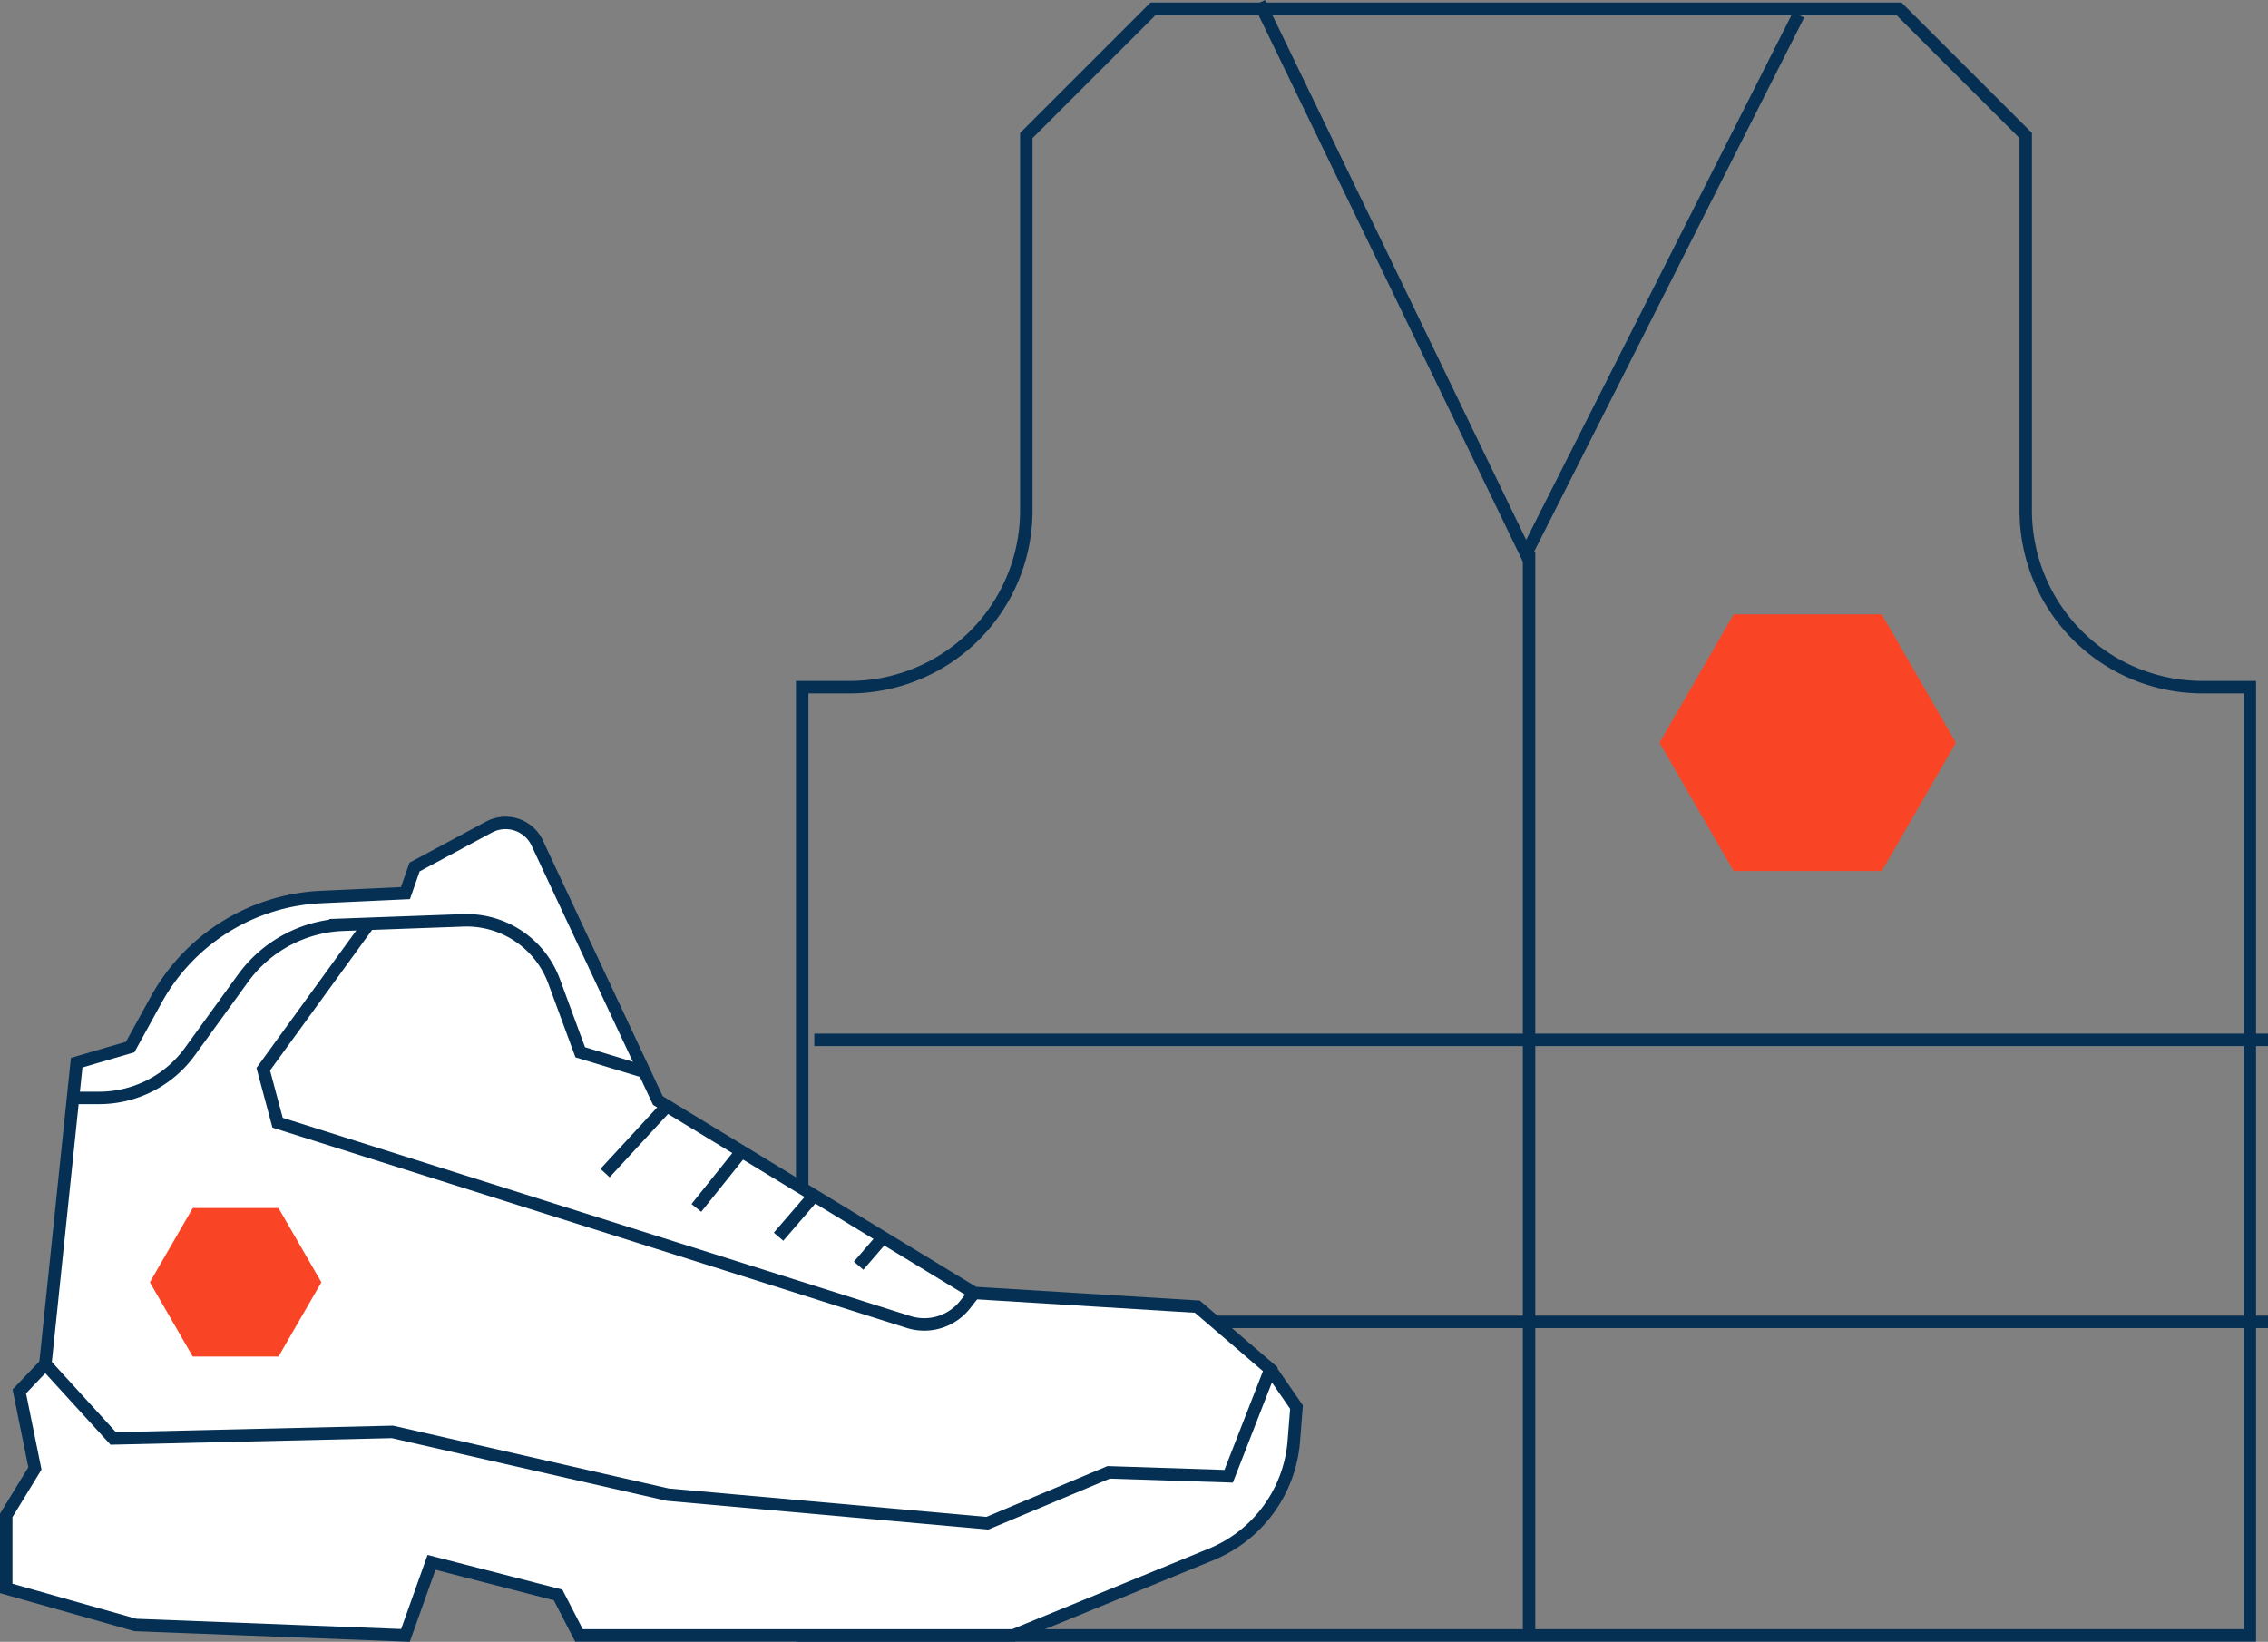 <?xml version="1.0" encoding="UTF-8"?>
<svg xmlns="http://www.w3.org/2000/svg" width="364.162" height="263.622" viewBox="0 0 364.162 263.622">
  <rect x="0" y="0" width="364.162" height="263.622" fill="#808080" stroke="none"/>
  <defs>
    <style>
      .cls-1 {
        fill: none;
      }

      .cls-1, .line {
        stroke: #053054;
        stroke-miterlimit: 10;
        stroke-width: 2px;
      }

      .dot {
        fill: #f94525;
      }

      .line {
        fill: #fff;
      }
    </style>
  </defs>
  <g id="Grupo_336" data-name="Grupo 336" transform="translate(-704.999 -2119.02)">
    <g id="Grupo_180" data-name="Grupo 180" transform="translate(833.803 2119.455)">
      <g id="Grupo_181" data-name="Grupo 181" transform="translate(0 0)">
        <line id="Línea_26" data-name="Línea 26" class="cls-1" x2="233.414" transform="translate(1.945 166.535)"></line>
        <line id="Línea_27" data-name="Línea 27" class="cls-1" x2="233.414" transform="translate(1.945 211.815)"></line>
        <path id="Trazado_167" data-name="Trazado 167" class="cls-1" d="M117.709,1H177.1c7.948,7.951,12.406,12.406,20.357,20.357V81.551a28.376,28.376,0,0,0,28.373,28.376h7.612V262.186H1V109.927H8.612A28.374,28.374,0,0,0,36.985,81.551V21.357C44.936,13.406,49.394,8.951,57.342,1h60.367Z" transform="translate(-1 -0.026)"></path>
        <line id="Línea_28" data-name="Línea 28" class="cls-1" y1="174.034" transform="translate(116.708 88.125)"></line>
        <path id="Trazado_168" data-name="Trazado 168" class="cls-1" d="M109.215,2.659,65.449,89.218,22.656.713" transform="translate(50.771 -0.713)"></path>
        <path id="Trazado_169" data-name="Trazado 169" class="dot" d="M77.289,29.679H53.5l-11.9,20.6L53.5,70.892H77.289l11.9-20.608Z" transform="translate(96.058 68.534)"></path>
      </g>
    </g>
    <g id="Grupo_334" data-name="Grupo 334" transform="translate(705.999 2251.152)">
      <g id="Grupo_39" data-name="Grupo 39" transform="translate(0 0)">
        <g id="Grupo_40" data-name="Grupo 40" transform="translate(0 0)">
          <path id="Trazado_32" data-name="Trazado 32" class="line" d="M203.982,36.087l4.189,6.074-.429,5.449a21.493,21.493,0,0,1-13.284,18.21l-31.743,13H92.961l-3.351-6.495L69.288,67.089,65.1,78.82,21.737,77.143,1,71.28V59.549l4.607-7.542L3.1,39.649l4.189-4.4" transform="translate(-1 51.642)"></path>
          <path id="Trazado_31" data-name="Trazado 31" class="line" d="M8.505,39.5,3.477,87.892,14.371,99.833,59.2,98.786l44.2,10.072,51.321,4.592L174.2,105.28l19.271.627,6.7-17.175L188.444,78.675l-35.82-2.2-50.8-30.9L82.453,4.235A5.616,5.616,0,0,0,74.711,1.67L62.759,8.083l-1.466,4.189L47.737,12.9A31.914,31.914,0,0,0,21.259,29.412L17.093,36.99Z" transform="translate(2.807 -1)"></path>
          <path id="Trazado_33" data-name="Trazado 33" class="cls-1" d="M97.375,31.481l-10.3-3.126-4.2-11.394A14.986,14.986,0,0,0,68.271,7.174l-19.215.7a20.859,20.859,0,0,0-16.125,8.6L24.394,28.246A18.015,18.015,0,0,1,9.809,35.685H4.963" transform="translate(5.091 8.474)"></path>
          <path id="Trazado_34" data-name="Trazado 34" class="cls-1" d="M131.43,66.662l-1.456,1.855a8.355,8.355,0,0,1-9.087,2.808l-101.317-32-2.3-8.59,16.95-23.35" transform="translate(24.001 8.814)"></path>
          <line id="Línea_3" data-name="Línea 3" class="cls-1" y1="4.536" x2="3.909" transform="translate(136.866 66.562)"></line>
          <line id="Línea_4" data-name="Línea 4" class="cls-1" y1="6.086" x2="5.244" transform="translate(124.008 60.358)"></line>
          <line id="Línea_5" data-name="Línea 5" class="cls-1" y1="8.638" x2="6.918" transform="translate(110.813 53.182)"></line>
          <line id="Línea_6" data-name="Línea 6" class="cls-1" y1="10.904" x2="10.059" transform="translate(96.149 45.32)"></line>
          <path id="Trazado_35" data-name="Trazado 35" class="dot" d="M30.745,25.375H16.976L10.091,37.3l6.885,11.926H30.745L37.63,37.3Z" transform="translate(12.973 36.464)"></path>
        </g>
      </g>
    </g>
  </g>
</svg>
